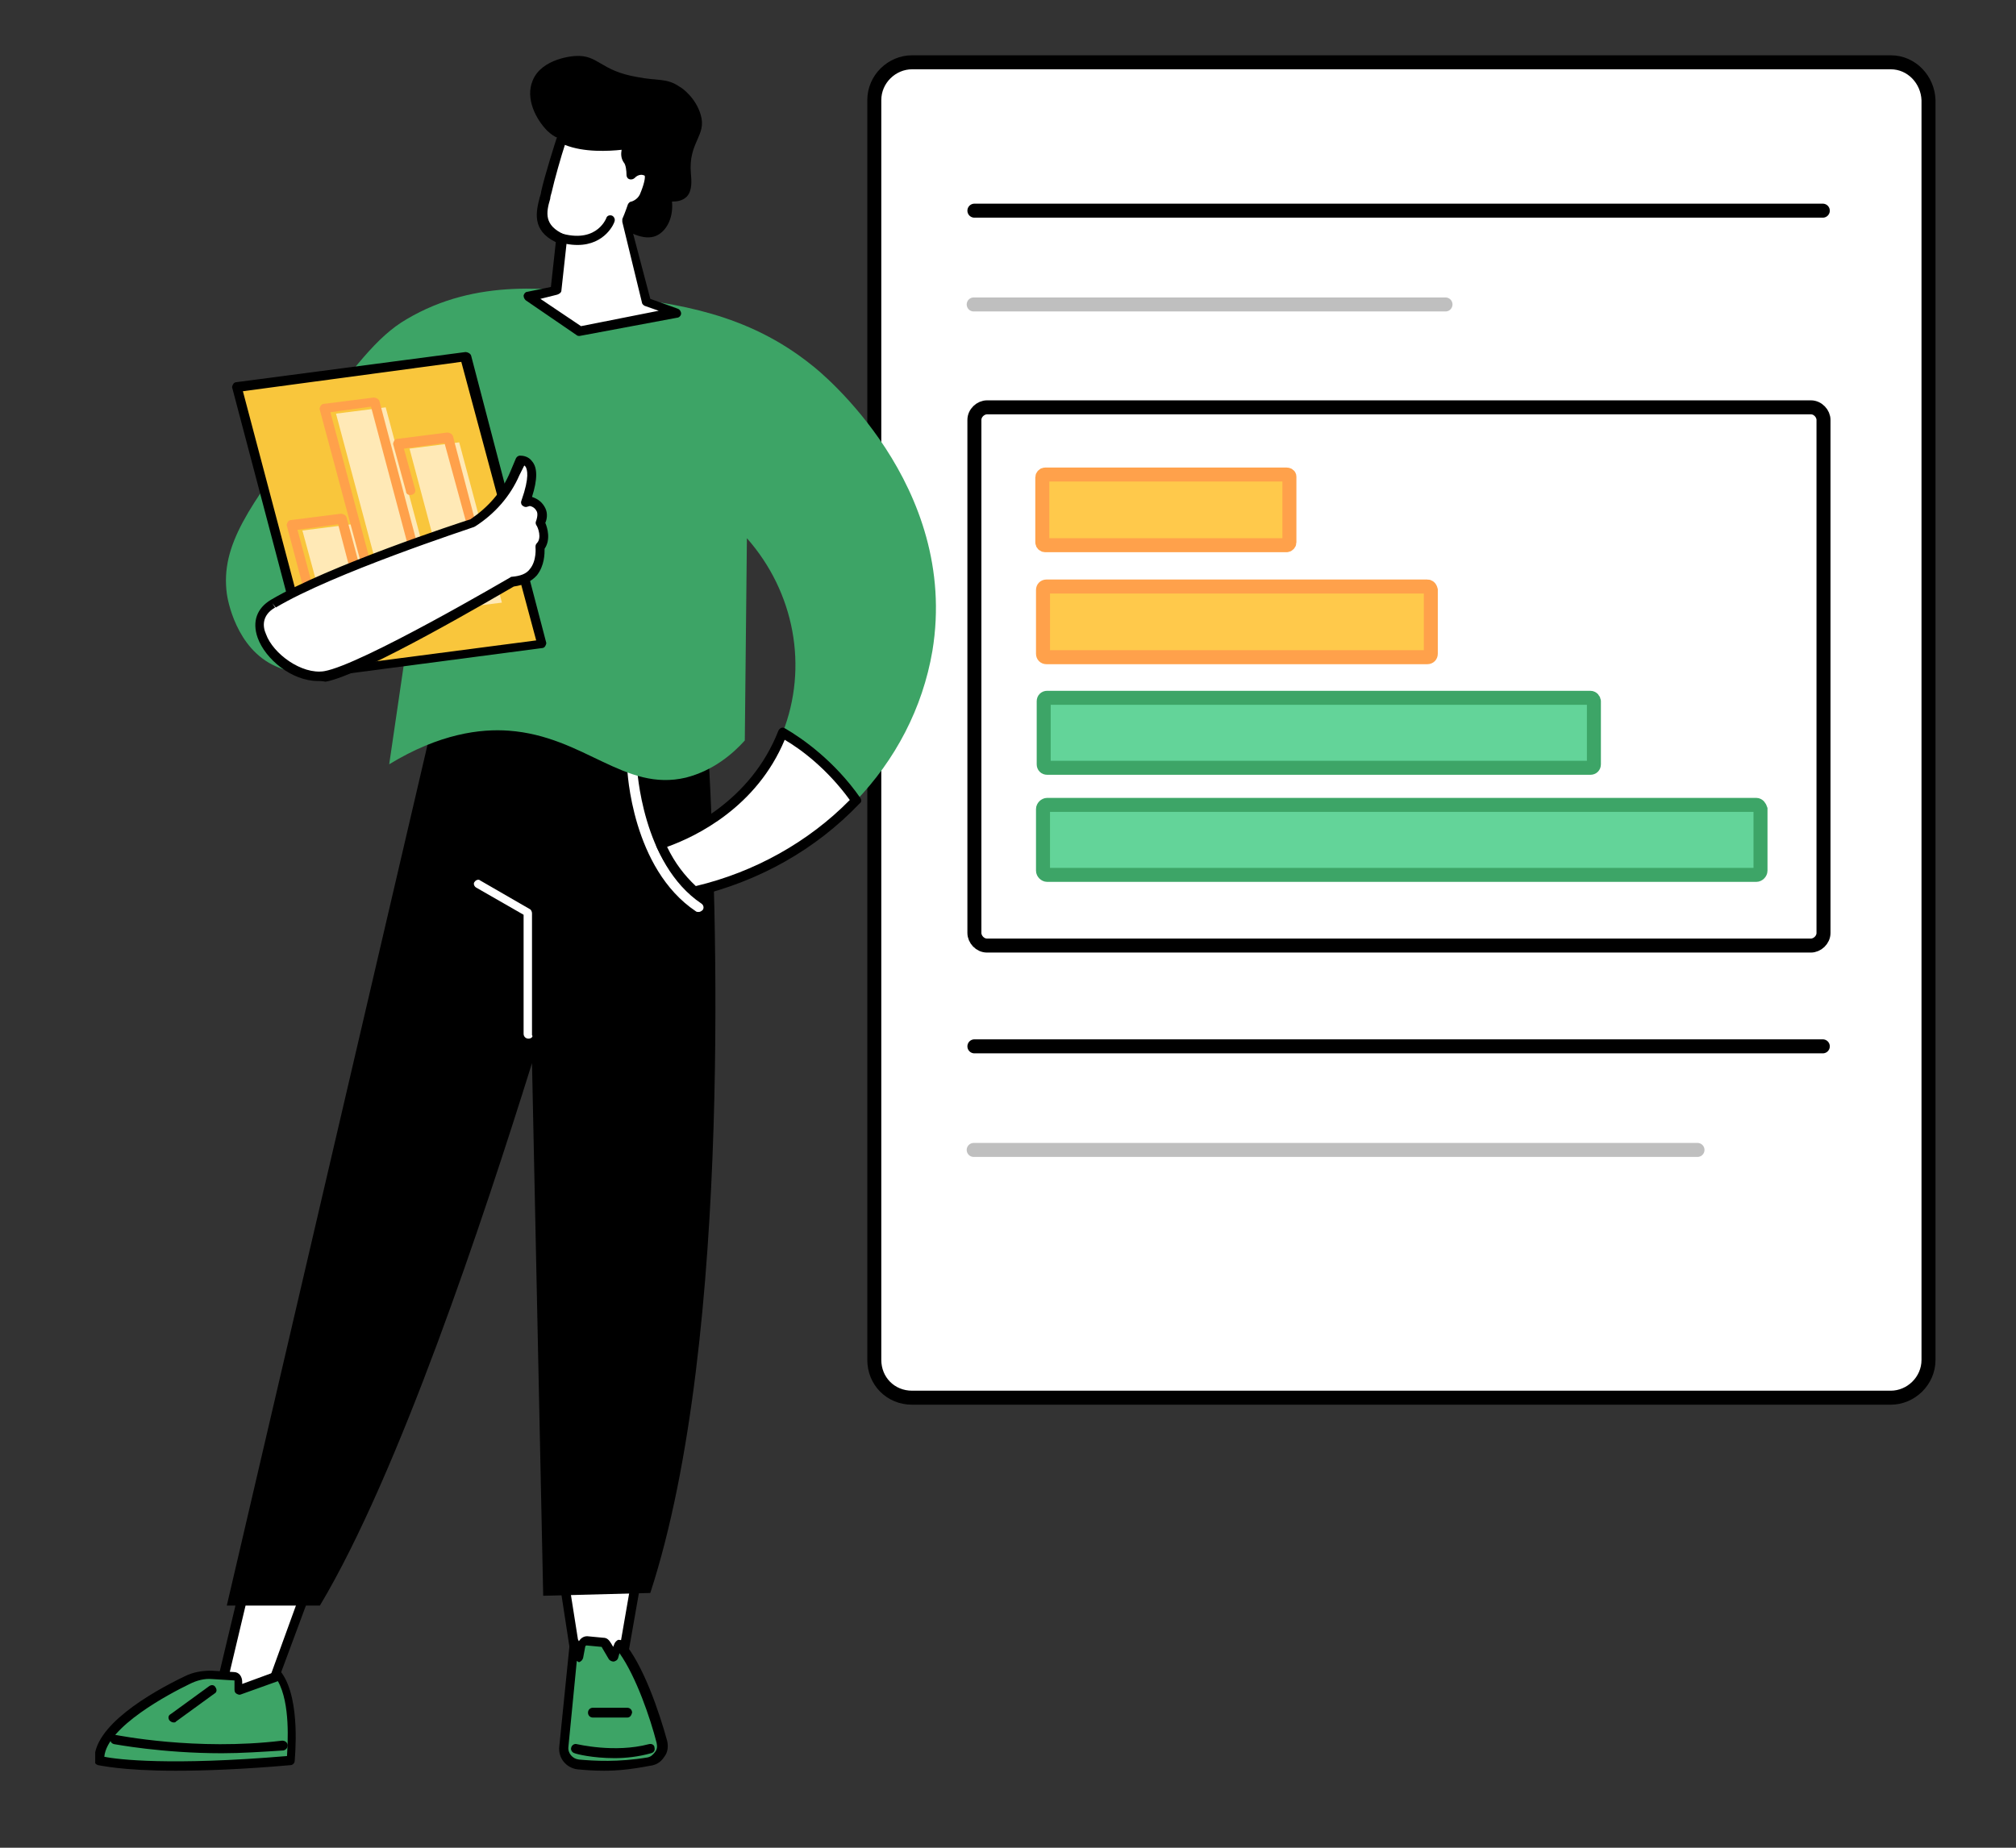 <?xml version="1.0" encoding="utf-8"?>
<!-- Generator: Adobe Illustrator 26.5.3, SVG Export Plug-In . SVG Version: 6.00 Build 0)  -->
<svg version="1.1" id="Lager_1" xmlns="http://www.w3.org/2000/svg" xmlns:xlink="http://www.w3.org/1999/xlink" x="0px" y="0px"
	 viewBox="0 0 288 264" style="enable-background:new 0 0 288 264;" xml:space="preserve">
<rect x="0" y="0" width="288" height="264" fill="#333333" stroke="none"/>
<style type="text/css">
	.st0{fill:#FFFFFF;stroke:#000000;stroke-width:2;stroke-miterlimit:10;}
	.st1{fill:none;stroke:#000000;stroke-width:2;stroke-miterlimit:10;}
	.st2{fill:#FFC94B;stroke:#FFA14B;stroke-width:2;stroke-miterlimit:10;}
	.st3{fill:#63D499;stroke:#3DA567;stroke-width:2;stroke-miterlimit:10;}
	.st4{fill:none;stroke:#000000;stroke-width:2;stroke-linecap:round;stroke-miterlimit:10;}
	.st5{fill:none;stroke:#000000;stroke-width:2;stroke-linecap:round;stroke-miterlimit:10;stroke-opacity:0.25;}
	.st6{clip-path:url(#SVGID_00000110440280669510930470000001571374123225442949_);}
	.st7{fill:#FFFFFF;}
	.st8{fill:#3DA466;}
	.st9{fill:#F9C63C;}
	.st10{fill:#FFE9B6;}
	.st11{fill:#FFA14B;}
</style>
<path class="st0" d="M270.1,8.9H130.3c-2.9,0-5.4,2.4-5.4,5.4v180c0,3,2.3,5.4,5.4,5.4h139.8c2.9,0,5.4-2.4,5.4-5.4v-180
	C275.4,11.4,273.1,8.9,270.1,8.9z"/>
<path class="st1" d="M258.7,58.2H141c-0.9,0-1.8,0.8-1.8,1.8v73.3c0,0.9,0.8,1.8,1.8,1.8h117.7c0.9,0,1.8-0.8,1.8-1.8V60
	C260.5,59.1,259.7,58.2,258.7,58.2z"/>
<path class="st2" d="M183.8,67.8h-34.5c-0.2,0-0.4,0.2-0.4,0.4v9.3c0,0.2,0.2,0.4,0.4,0.4h34.5c0.2,0,0.4-0.2,0.4-0.4v-9.4
	C184.2,67.9,184,67.8,183.8,67.8z"/>
<path class="st2" d="M203.9,83.8h-54.4c-0.3,0-0.5,0.2-0.5,0.5v9.1c0,0.3,0.2,0.5,0.5,0.5h54.4c0.3,0,0.5-0.2,0.5-0.5v-9.1
	C204.3,83.9,204.1,83.8,203.9,83.8z"/>
<path class="st3" d="M227.2,99.7h-77.6c-0.3,0-0.5,0.2-0.5,0.5v9c0,0.3,0.2,0.5,0.5,0.5h77.6c0.3,0,0.5-0.2,0.5-0.5v-9
	C227.7,100,227.5,99.7,227.2,99.7z"/>
<path class="st3" d="M250.9,115H149.6c-0.3,0-0.6,0.3-0.6,0.6v8.8c0,0.3,0.3,0.6,0.6,0.6h101.3c0.3,0,0.6-0.3,0.6-0.6v-8.8
	C251.4,115.3,251.2,115,250.9,115z"/>
<path class="st4" d="M139.2,30.1h121.2"/>
<path class="st5" d="M139.1,43.5h67.4"/>
<path class="st4" d="M139.2,149.5h121.2"/>
<path class="st5" d="M139.1,164.3h103.4"/>
<g>
	<g>
		<defs>
			<rect id="SVGID_1_" x="13.6" y="8" width="120.2" height="245"/>
		</defs>
		<clipPath id="SVGID_00000059994341841492165590000013635789761040657319_">
			<use xlink:href="#SVGID_1_"  style="overflow:visible;"/>
		</clipPath>
		<g style="clip-path:url(#SVGID_00000059994341841492165590000013635789761040657319_);">
			<path d="M88.6,32.3c1.3,1,3.8,2.3,5.5,1.2c1.3-0.8,2.1-2.6,1.9-4.7c0.7,0,1.5-0.1,2.1-0.7c0.8-0.8,0.7-2.3,0.6-3.3
				c-0.4-4.5,2.3-5.4,1.4-8.4c-0.7-2.4-2.6-3.8-3-4c-1.9-1.3-3.1-0.8-6.1-1.4c-5.3-0.9-5.5-3.2-8.8-3c-0.2,0-4.8,0.3-6.1,3.5
				c-1.1,2.6,0.5,5.6,2.1,7.2c2.1,2,3.5,0.9,5.5,2.5C87.1,24.2,84.7,29.2,88.6,32.3L88.6,32.3z"/>
			<path class="st7" d="M44.3,225.8l-6.2,16.7l-7.2,1.5l4.7-19.7L44.3,225.8z"/>
			<path d="M30.9,244.6c-0.2,0-0.4-0.1-0.5-0.2c-0.2-0.2-0.2-0.4-0.2-0.6l4.7-19.7c0.1-0.4,0.4-0.6,0.8-0.5l8.7,1.4
				c0.2,0,0.4,0.2,0.5,0.3c0.1,0.2,0.1,0.4,0.1,0.6l-6.2,16.7c-0.1,0.2-0.3,0.4-0.5,0.4l-7.2,1.5C31,244.6,30.9,244.6,30.9,244.6
				L30.9,244.6z M36.1,225.1l-4.3,18.1l5.9-1.2l5.7-15.7L36.1,225.1z"/>
			<path class="st7" d="M91.5,222.7l-3.3,18.8H83l-2.5-16.3L91.5,222.7z"/>
			<path d="M88.2,242.1H83c-0.3,0-0.6-0.2-0.7-0.6l-2.5-16.3c-0.1-0.4,0.2-0.7,0.5-0.8l11-2.3c0.2-0.1,0.5,0,0.6,0.2
				c0.2,0.2,0.2,0.4,0.2,0.6l-3.3,18.8C88.7,241.8,88.6,242.1,88.2,242.1L88.2,242.1z M83.6,240.8h4l3-17.3l-9.4,2.1L83.6,240.8z"/>
			<path class="st8" d="M82.5,252.2c2.2,0.2,5.7,0.4,9.9-0.4c1.3-0.2,2.3-1.6,1.9-2.9c-1-3.7-3.3-10.7-6.1-13.9l-0.7,1.8l-1-1.7
				c-0.1-0.2-0.4-0.4-0.7-0.4l-2.1-0.2c-0.5,0-0.8,0.3-0.8,0.7l-0.3,1.6l-0.8-2l-1.5,14.8C80.4,250.8,81.3,252,82.5,252.2
				L82.5,252.2z"/>
			<path d="M86.3,253c-1.5,0-2.7-0.1-3.8-0.2c-1.6-0.2-2.8-1.6-2.6-3.3l1.5-14.8c0-0.3,0.3-0.6,0.6-0.6c0.3,0,0.6,0.1,0.7,0.4l0,0
				c0.3-0.5,0.8-0.8,1.4-0.7l2.1,0.2c0.5,0,0.8,0.3,1.1,0.8l0.3,0.5l0.2-0.5c0.1-0.2,0.3-0.4,0.5-0.5c0.2,0,0.5,0,0.7,0.2
				c2.9,3.3,5.2,10.2,6.3,14.2c0.2,0.8,0.1,1.7-0.4,2.3c-0.5,0.8-1.2,1.2-2.1,1.3C90.2,252.8,88.2,253,86.3,253L86.3,253z
				 M82.4,237.3l-1.2,12.3c-0.1,0.9,0.6,1.7,1.5,1.8c2.2,0.2,5.6,0.4,9.8-0.3c0.5-0.1,0.8-0.4,1.1-0.8c0.3-0.4,0.3-0.8,0.2-1.3
				c-0.9-3.5-2.9-9.4-5.3-12.8l-0.2,0.7c-0.1,0.3-0.3,0.4-0.6,0.5c-0.3,0-0.5-0.1-0.7-0.3l-1-1.7c0-0.1-0.1-0.1-0.1-0.1l-2.1-0.2
				c-0.1,0-0.2,0.1-0.2,0.2l-0.3,1.6c-0.1,0.3-0.3,0.5-0.6,0.6C82.6,237.4,82.5,237.4,82.4,237.3L82.4,237.3z"/>
			<path d="M87.8,251.2c-3.2,0-5.5-0.6-5.7-0.7c-0.4-0.1-0.6-0.5-0.5-0.8c0.1-0.4,0.5-0.6,0.8-0.5c0.1,0,5.4,1.3,10.3,0
				c0.4-0.1,0.8,0.1,0.8,0.5c0.1,0.4-0.1,0.7-0.5,0.8C91.2,251,89.4,251.2,87.8,251.2L87.8,251.2z"/>
			<path d="M61.8,103.3c0.3-1.3,1.5-2.3,2.9-2.3h17.6c0,0,0,0,0,0.1c4.9,0.2,10,0.8,14.4,2.3c2.6,0.9,4.4,3.3,4.6,6.1
				c0.9,16.7,3.6,81.3-8.4,118.1L77.6,228L76,151.9c-7,22.4-19,58.6-30.3,77.5H32.4L61.8,103.3z"/>
			<path d="M89.6,245.4h-4.9c-0.4,0-0.7-0.3-0.7-0.7s0.3-0.7,0.7-0.7h4.9c0.4,0,0.7,0.3,0.7,0.7C90.2,245.1,90,245.4,89.6,245.4z"/>
			<path class="st8" d="M41.5,251.5c0,0,0.9-8.3-1.7-12l-5.8,2.1v-1.2c0-0.4-0.3-0.8-0.7-0.8l-3.2-0.2c-1.2-0.1-2.4,0.2-3.5,0.8
				c-3.8,1.9-12.8,6.8-12.5,11.5C14.2,251.6,21.2,253.3,41.5,251.5z"/>
			<path d="M25.1,253c-7.8,0-10.9-0.8-11.1-0.8c-0.3-0.1-0.5-0.3-0.5-0.6c-0.3-4.9,7.9-9.7,12.9-12.1c1.2-0.6,2.5-0.8,3.8-0.8
				l3.2,0.2c0.8,0,1.2,0.7,1.2,1.4v0.3l4.9-1.8c0.3-0.1,0.6,0,0.8,0.3c2.7,3.9,1.8,12.1,1.8,12.5c0,0.3-0.3,0.6-0.6,0.6
				C34.7,252.8,29.2,253,25.1,253L25.1,253z M14.9,251c1.9,0.4,9.5,1.3,26.1-0.1c0.1-1.8,0.5-7.5-1.3-10.7l-5.3,1.9
				c-0.2,0.1-0.4,0-0.6-0.1s-0.3-0.3-0.3-0.6v-1.2c0-0.1,0-0.1,0-0.1l-3.2-0.2c-1.1-0.1-2.2,0.2-3.2,0.7
				C24.2,242,15.3,246.7,14.9,251L14.9,251z"/>
			<path d="M31.7,250.5c-8.6,0-15.3-1.3-15.4-1.3c-0.4-0.1-0.6-0.4-0.5-0.8c0.1-0.4,0.4-0.6,0.8-0.5c0.1,0,11.4,2.3,23.7,0.8
				c0.4,0,0.7,0.2,0.8,0.6c0,0.4-0.2,0.7-0.6,0.8C37.4,250.3,34.4,250.5,31.7,250.5z"/>
			<path d="M24.8,246.1c-0.2,0-0.4-0.1-0.6-0.3c-0.2-0.3-0.2-0.7,0.2-0.9l5.5-4c0.3-0.2,0.7-0.2,0.9,0.2c0.2,0.3,0.2,0.7-0.2,0.9
				l-5.5,4C25.1,246.1,24.9,246.1,24.8,246.1z"/>
			<path class="st7" d="M75.5,148.4c-0.4,0-0.7-0.3-0.7-0.7v-17l-6.8-3.9c-0.3-0.2-0.4-0.6-0.2-0.8c0.2-0.3,0.6-0.4,0.8-0.2l7.1,4.1
				c0.2,0.1,0.3,0.4,0.3,0.6v17.4C76.2,148.1,75.9,148.4,75.5,148.4L75.5,148.4z"/>
			<path class="st7" d="M99.8,130.3c-0.1,0-0.3,0-0.4-0.1c-9.1-6.1-9.8-20-9.8-20.6c0-0.4,0.3-0.7,0.7-0.7c0.4,0,0.7,0.3,0.7,0.7
				c0,0.1,0.7,13.8,9.2,19.5c0.3,0.2,0.4,0.6,0.2,0.9C100.2,130.2,100,130.3,99.8,130.3z"/>
			<path class="st8" d="M43.8,61.4c6.8-8.9,10-13.3,14.3-15.8c10-5.9,20.6-4.5,29.6-3.3c8.9,1.1,19,2.4,28.3,9.9
				c1.2,0.9,21.1,17.1,17.2,40.8c-1.4,8.2-5.3,15.6-11,21.5c-3.5-5.2-7.9-8.2-10.4-9.7c0,0,0,0,0-0.1c3.7-9.4,1.7-20.1-5.1-27.8
				c-0.1,9.7-0.2,19.2-0.3,28.9c-1.7,1.9-4.5,4.3-8.4,5.3c-8.8,2.1-14.5-5.9-25.3-6.7c-4-0.3-9.9,0.4-17.1,4.8
				c1.3-8.8,2.6-17.7,3.9-26.6c-0.3,1.2-2.1,8.1-8.6,11.5c-1.3,0.7-6.5,3.4-11.5,1.1c-5.7-2.5-6.9-9.6-7-10.4
				C31.5,77.9,35.6,72.3,43.8,61.4L43.8,61.4z"/>
			<path class="st7" d="M94.5,120.6c4.1-1.4,13.3-5.5,17.4-16c2.6,1.5,6.9,4.6,10.5,9.7c-6,6.3-14,10.9-23,13
				C97.1,125.5,95.6,123.1,94.5,120.6L94.5,120.6z"/>
			<path d="M99.3,128.1c-0.2,0-0.3-0.1-0.5-0.2c-2-1.8-3.7-4.1-5-6.9c-0.1-0.2-0.1-0.4,0-0.6c0.1-0.2,0.2-0.3,0.4-0.4
				c3.8-1.3,13-5.4,17-15.6c0.1-0.2,0.2-0.3,0.4-0.4c0.2-0.1,0.4,0,0.6,0.1c2.4,1.4,7,4.6,10.7,9.9c0.2,0.3,0.2,0.6-0.1,0.8
				C116.5,121.4,108.5,125.9,99.3,128.1C99.3,128.1,99.3,128.1,99.3,128.1L99.3,128.1z M95.3,121c1.1,2.3,2.5,4.1,4.1,5.6
				c8.4-2,16.1-6.3,22-12.3c-3.2-4.4-6.9-7.2-9.3-8.6C108.1,115.3,99.5,119.5,95.3,121z"/>
			<path class="st9" d="M44.7,96.2l32.7-4.3L66.4,51l-32.6,4.3L44.7,96.2z"/>
			<path d="M44.7,96.9c-0.3,0-0.6-0.2-0.7-0.5L33.2,55.5c-0.1-0.2,0-0.4,0.1-0.6c0.1-0.2,0.3-0.3,0.5-0.3l32.7-4.3
				c0.3,0,0.7,0.2,0.8,0.5L78,91.7c0.1,0.2,0,0.4-0.1,0.6c-0.1,0.2-0.3,0.3-0.5,0.3L44.7,96.9L44.7,96.9L44.7,96.9z M34.7,55.9
				l10.5,39.7l31.4-4.1L65.9,51.7L34.7,55.9z"/>
			<path class="st10" d="M64.6,87l7.1-0.9l-6.1-22.9l-7.1,0.9L64.6,87z"/>
			<path class="st10" d="M55.8,88.3l7.1-0.9l-7.8-29.2L48,59.1L55.8,88.3z"/>
			<path class="st10" d="M46.9,89.4l7.1-0.9l-3.7-13.6l-7.1,0.9L46.9,89.4z"/>
			<path class="st11" d="M68,77.7c-0.3,0-0.6-0.2-0.7-0.5l-3.8-13.9l-5.8,0.8l1.6,5.8c0.1,0.4-0.1,0.7-0.5,0.8
				c-0.4,0.1-0.8-0.1-0.8-0.5l-1.8-6.6c-0.1-0.2,0-0.4,0.1-0.6c0.1-0.2,0.3-0.3,0.5-0.3l7.1-0.9c0.3,0,0.7,0.2,0.8,0.5l3.8,14.5
				c0.1,0.4-0.1,0.7-0.5,0.8C68.1,77.7,68,77.7,68,77.7L68,77.7z"/>
			<path class="st11" d="M53.3,84.8c-0.3,0-0.6-0.2-0.7-0.5l-6.9-25.7c-0.1-0.2,0-0.4,0.1-0.6c0.1-0.2,0.3-0.3,0.5-0.3l7.1-0.9
				c0.3,0,0.7,0.2,0.8,0.5l5.5,20.8c0.1,0.4-0.1,0.7-0.5,0.8c-0.4,0.1-0.8-0.1-0.8-0.5l-5.4-20.3l-5.8,0.8L53.9,84
				c0.1,0.4-0.1,0.7-0.5,0.8C53.4,84.8,53.4,84.8,53.3,84.8L53.3,84.8z"/>
			<path class="st11" d="M51.8,86.1c-0.3,0-0.6-0.2-0.7-0.5l-2.8-10.7l-5.8,0.8l1.9,7.1c0.1,0.4-0.1,0.7-0.5,0.8s-0.8-0.1-0.8-0.5
				l-2.1-7.9c-0.1-0.2,0-0.4,0.1-0.6s0.3-0.3,0.5-0.3l7.1-0.9c0.3,0,0.7,0.2,0.8,0.5l3,11.2c0.1,0.4-0.1,0.7-0.5,0.8
				C51.9,86.1,51.9,86.1,51.8,86.1L51.8,86.1z"/>
			<path class="st7" d="M38.9,86.2c8.4-5,28.4-11.5,28.4-11.5c2.6-1.7,4.7-4.1,6-7l0.8-1.9c0,0,3-0.4,0.7,5.9
				c0.7-0.1,0.4-0.3,0.8-0.1c2.3,0.8,1.3,3,1.3,3s1.1,2.3,0,3.4c0,0,0.7,4.7-3.9,4.9c0,0-21.4,12.6-26.8,13.5
				C40.9,97.5,33.5,89.5,38.9,86.2z"/>
			<path d="M45.4,97.3c-3.7,0-7.5-3.1-8.6-6.2c-0.8-2.3-0.1-4.2,1.9-5.4c8.3-4.9,26.9-11,28.5-11.5c2.5-1.7,4.5-3.9,5.7-6.8l0.8-1.9
				c0.1-0.2,0.3-0.4,0.6-0.4c0.4,0,1.2,0.1,1.7,0.8c0.8,0.9,0.8,2.6,0,5.1l0,0c0.9,0.3,1.5,0.8,1.9,1.6c0.4,0.8,0.2,1.7,0,2.1
				c0.3,0.7,0.8,2.4-0.1,3.7c0,0.7,0,2.4-1.1,3.8c-0.8,0.9-1.9,1.4-3.3,1.6c-2.1,1.2-21.6,12.7-26.9,13.6
				C46,97.3,45.7,97.3,45.4,97.3L45.4,97.3z M38.9,86.2l0.4,0.6c-1.9,1.1-1.8,2.7-1.3,3.8c1,2.8,5.1,5.8,8.3,5.3
				c5.3-0.9,26.4-13.3,26.6-13.4c0.1-0.1,0.2-0.1,0.3-0.1c1.1-0.1,2-0.4,2.5-1.1c1-1.2,0.8-3.1,0.8-3.1c0-0.2,0-0.4,0.2-0.6
				c0.7-0.7,0.2-2.2-0.1-2.6c-0.1-0.2-0.1-0.4,0-0.6c0,0,0.3-0.8,0.1-1.3c-0.2-0.4-0.5-0.7-1-0.8l0,0c-0.1,0-0.3,0.1-0.4,0.1
				c-0.2,0.1-0.5,0-0.7-0.2s-0.2-0.5-0.1-0.7c1.2-3.4,0.8-4.4,0.6-4.8c-0.1-0.1-0.2-0.2-0.2-0.2l-0.7,1.4c-1.3,3-3.5,5.5-6.3,7.3
				c-0.1,0-0.1,0.1-0.2,0.1c-0.8,0.3-20.1,6.6-28.3,11.5L38.9,86.2L38.9,86.2z"/>
			<path class="st7" d="M79.4,41.6l0.8-7.3c-4-1.7-2.6-4.5-2.2-6.7c0.5-2.3,2.2-7.5,2.2-7.5c3.3,1.7,9.5,0.8,9.5,0.8
				s-0.8,1.5-0.3,2.2c0.6,0.7,0.6,2.3,0.6,2.3s1-1.1,2.3-0.4c0.7,0.4,0,2.3-0.5,3.5c-0.5,1.1-1.7,1.4-1.7,1.4s-0.4,1-0.8,2.1
				l2.8,11.5l4.2,1.5l-13.7,2.6l-7.1-5L79.4,41.6L79.4,41.6z"/>
			<path d="M82.8,48c-0.1,0-0.3,0-0.4-0.1l-7.3-5c-0.2-0.2-0.3-0.4-0.3-0.7c0.1-0.3,0.3-0.5,0.5-0.5l3.4-0.7l0.7-6.4
				c-3.5-1.7-2.8-4.4-2.3-6.4c0.1-0.3,0.2-0.6,0.2-0.8c0.5-2.3,2.1-7.3,2.2-7.6c0.1-0.2,0.2-0.4,0.4-0.4c0.2-0.1,0.4-0.1,0.6,0
				c3.1,1.6,9,0.8,9.1,0.8c0.3,0,0.5,0.1,0.7,0.3c0.1,0.2,0.2,0.5,0,0.7c-0.3,0.6-0.5,1.2-0.4,1.4c0.4,0.4,0.5,1,0.6,1.5
				c0.6-0.2,1.3-0.3,2.1,0.2c1.1,0.7,0.6,2.7-0.2,4.3c-0.5,0.9-1.3,1.4-1.8,1.6c-0.1,0.4-0.4,0.9-0.6,1.5l2.9,11l3.9,1.4
				c0.3,0.1,0.5,0.4,0.5,0.7s-0.3,0.6-0.6,0.6L82.8,48L82.8,48L82.8,48z M77.2,42.7l5.8,3.9l11.1-2.2l-2-0.7
				c-0.2-0.1-0.4-0.3-0.4-0.5l-2.8-11.5c0-0.1,0-0.3,0-0.4c0.4-0.9,0.8-2.1,0.8-2.1c0.1-0.2,0.3-0.4,0.5-0.4c0,0,0.8-0.2,1.2-1
				c0.6-1.4,0.8-2.4,0.7-2.7c-0.8-0.4-1.4,0.3-1.4,0.3c-0.2,0.2-0.5,0.3-0.8,0.2c-0.3-0.1-0.4-0.4-0.4-0.6c0-0.6-0.1-1.5-0.4-1.8
				c-0.4-0.6-0.4-1.2-0.3-1.8c-1.8,0.2-5.4,0.4-8.1-0.7c-0.5,1.5-1.5,5-1.9,6.8c-0.1,0.3-0.2,0.7-0.2,0.9c-0.6,2-0.9,3.8,2,5.1
				c0.3,0.1,0.4,0.4,0.4,0.7l-0.8,7.3c0,0.3-0.3,0.5-0.6,0.6L77.2,42.7L77.2,42.7z"/>
			<path d="M82.5,35c-1,0-2.2-0.2-3.5-0.7c-0.4-0.1-0.6-0.5-0.4-0.8c0.1-0.4,0.5-0.6,0.8-0.4c5.6,2,7.1-1.7,7.2-1.9
				c0.1-0.4,0.5-0.5,0.8-0.4s0.5,0.5,0.4,0.8C87.8,31.8,86.5,35,82.5,35z"/>
		</g>
	</g>
</g>
</svg>
